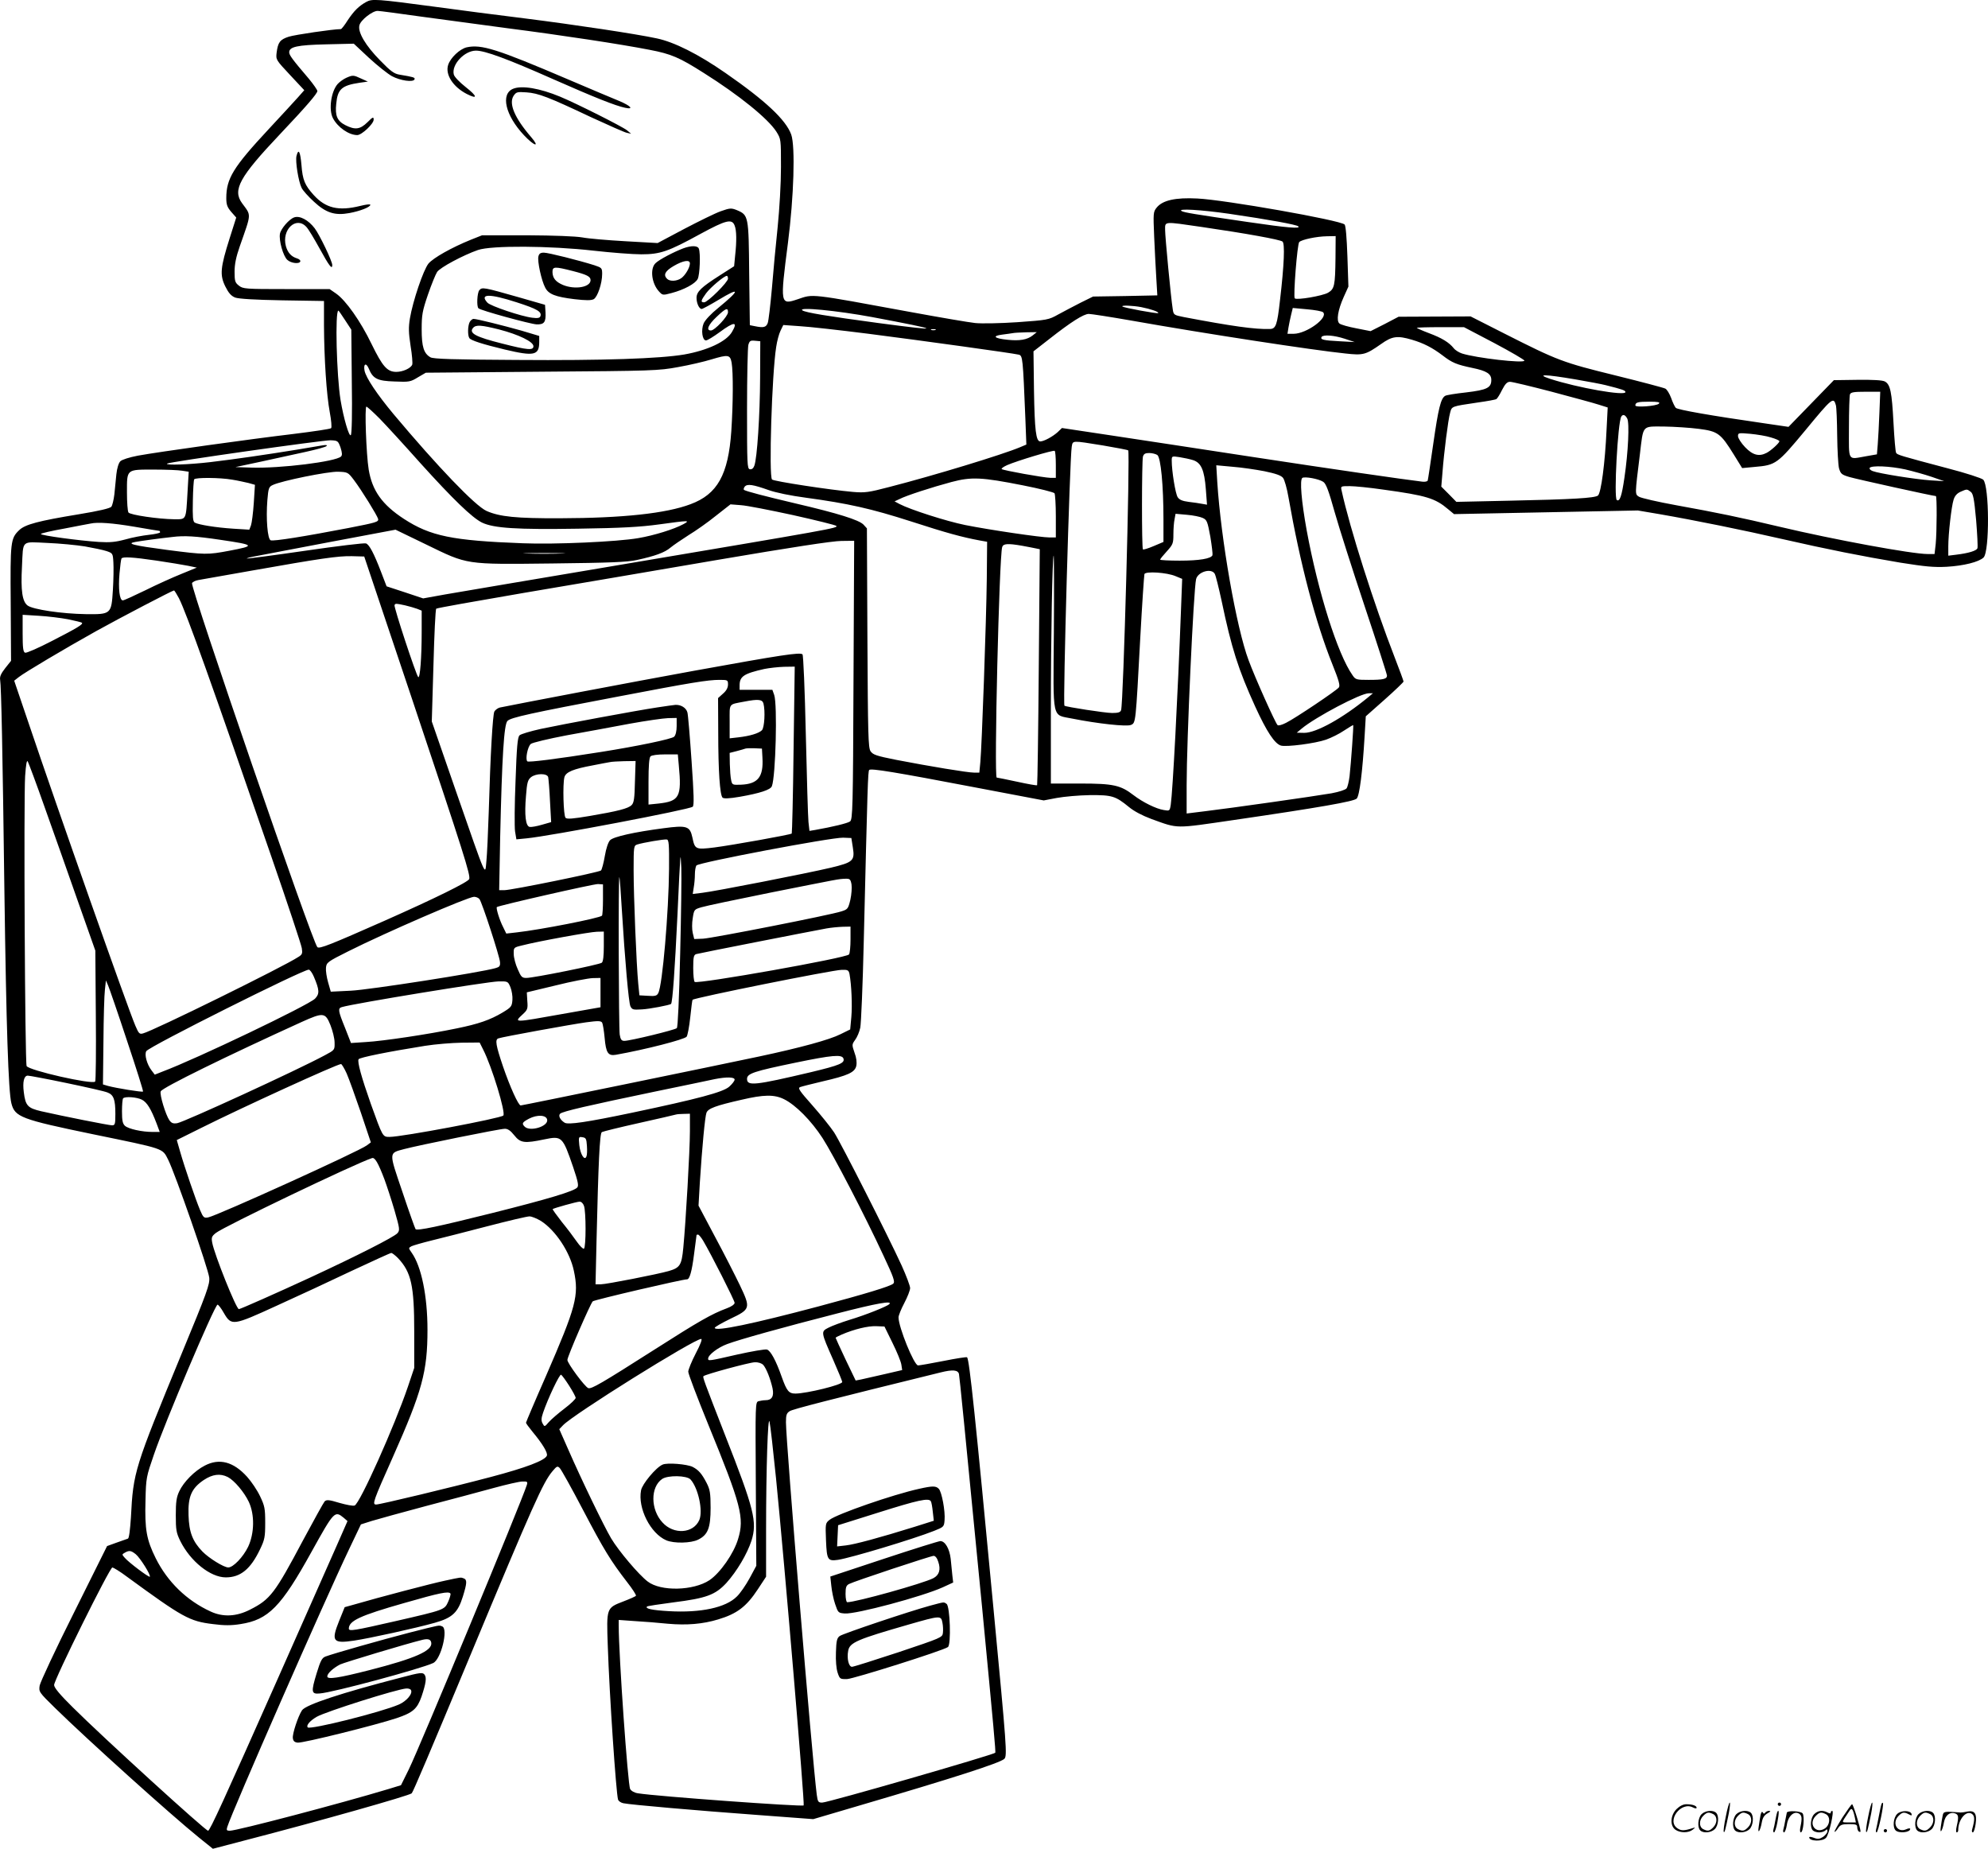 <svg version="1.0" xmlns="http://www.w3.org/2000/svg"
  viewBox="0 0 1200.653 1116.452"
 preserveAspectRatio="xMidYMid meet">
<g transform="translate(-0.33,1116.576) scale(0.1,-0.1)"
fill="#000000" stroke="none">
<path d="M2215 11154 c-45 -25 -74 -54 -112 -111 -18 -29 -37 -53 -41 -53 -46
0 -278 -34 -315 -46 -53 -17 -65 -34 -73 -96 -5 -43 -4 -44 81 -135 l86 -92
-38 -43 c-21 -24 -100 -109 -176 -191 -215 -231 -257 -299 -257 -418 0 -39 6
-55 30 -83 l30 -34 -40 -126 c-56 -177 -60 -221 -26 -290 20 -40 35 -57 59
-67 21 -8 119 -14 285 -17 l252 -4 0 -147 c1 -200 15 -418 35 -525 9 -48 13
-92 8 -96 -4 -5 -107 -20 -228 -35 -261 -31 -813 -108 -939 -131 -52 -10 -96
-24 -106 -34 -10 -10 -20 -41 -24 -79 -3 -33 -9 -88 -12 -121 -4 -33 -12 -66
-18 -74 -7 -10 -75 -26 -197 -46 -243 -40 -324 -61 -360 -96 -52 -50 -54 -69
-51 -444 l2 -345 -35 -44 c-26 -33 -34 -52 -31 -70 7 -38 15 -430 26 -1286 11
-802 24 -1202 42 -1272 21 -83 58 -97 493 -187 437 -90 418 -83 454 -154 43
-86 243 -660 248 -712 4 -40 -13 -88 -165 -455 -287 -696 -294 -717 -308 -993
-5 -75 -11 -125 -18 -128 -6 -2 -37 -13 -68 -24 l-58 -21 -200 -402 c-111
-221 -203 -419 -207 -440 -6 -38 -5 -40 93 -136 196 -192 700 -646 871 -784
l82 -66 191 50 c456 118 996 271 1010 285 9 10 110 248 348 819 388 932 445
1058 502 1126 26 31 30 33 44 19 9 -9 72 -122 140 -252 127 -242 166 -306 267
-437 32 -41 56 -78 53 -82 -2 -4 -36 -19 -75 -34 -104 -40 -103 -38 -95 -268
10 -299 50 -887 62 -929 3 -9 17 -19 32 -22 42 -9 443 -44 812 -71 l335 -25
275 81 c566 166 853 258 879 283 18 18 14 69 -65 901 -109 1153 -146 1510
-160 1524 -3 3 -67 -7 -142 -22 -76 -15 -145 -27 -154 -27 -24 0 -118 231
-118 290 0 12 16 51 35 87 19 36 35 77 35 90 0 13 -23 74 -51 136 -81 177
-366 739 -408 804 -21 32 -80 105 -131 163 -79 89 -90 105 -74 111 11 4 71 19
134 34 157 36 196 55 205 94 4 21 1 49 -11 80 -16 47 -16 49 4 77 12 16 26 49
31 74 5 25 15 259 21 520 23 948 25 1028 33 1036 10 11 156 -13 643 -106 l411
-78 79 15 c44 8 133 16 199 17 135 1 155 -5 238 -73 29 -24 80 -51 134 -71
166 -60 136 -59 500 -6 521 76 723 112 740 129 17 17 35 158 48 379 l7 118
114 101 c63 56 114 105 114 109 0 4 -24 70 -54 147 -122 313 -271 780 -320
1006 -6 27 -6 27 49 27 30 0 121 -9 203 -21 261 -36 313 -52 392 -119 l35 -29
555 11 555 11 130 -22 c219 -38 509 -97 740 -150 281 -64 483 -104 715 -143
151 -24 203 -29 280 -25 104 6 195 29 223 56 37 36 35 433 -2 470 -9 9 -104
40 -216 69 -287 76 -303 81 -310 93 -4 5 -11 87 -16 182 -10 187 -19 231 -52
249 -15 8 -71 11 -165 10 l-143 -2 -137 -141 -137 -141 -150 22 c-313 45 -520
81 -531 93 -6 7 -19 33 -28 60 -10 26 -25 51 -35 56 -9 5 -145 41 -303 80
-317 78 -346 89 -668 252 l-205 104 -217 -1 -218 -1 -84 -44 -85 -43 -86 17
c-48 9 -94 22 -102 29 -20 16 -10 81 26 161 l28 62 -6 182 c-4 114 -10 186
-17 193 -26 26 -723 149 -889 157 -133 7 -211 -11 -246 -55 -21 -26 -21 -33
-15 -177 4 -82 9 -196 13 -252 l6 -101 -194 -4 -194 -3 -75 -37 c-41 -21 -102
-53 -135 -71 -59 -33 -65 -34 -248 -47 -103 -7 -217 -9 -254 -5 -38 4 -214 34
-393 67 -614 113 -583 109 -678 77 -107 -36 -108 -33 -60 339 36 281 45 583
20 655 -32 89 -156 205 -397 372 -164 114 -310 187 -415 209 -125 27 -498 83
-800 121 -157 19 -400 51 -540 70 -353 47 -379 49 -415 29z m335 -89 c135 -18
369 -50 520 -70 327 -42 688 -97 856 -130 131 -25 180 -46 328 -140 213 -134
387 -275 438 -354 28 -45 28 -45 28 -215 0 -99 -9 -251 -20 -361 -11 -104 -27
-272 -35 -373 -9 -100 -20 -194 -25 -207 -10 -26 -25 -30 -78 -19 l-30 6 -4
312 c-3 349 -4 353 -75 383 -33 13 -41 13 -97 -7 -34 -12 -133 -61 -221 -107
l-160 -85 -195 11 c-107 6 -224 16 -260 23 -40 7 -169 12 -335 13 l-270 0 -68
-27 c-116 -47 -226 -109 -256 -144 -31 -39 -94 -225 -112 -331 -9 -55 -8 -87
4 -166 9 -54 13 -105 10 -113 -8 -22 -57 -44 -96 -44 -55 0 -83 32 -149 167
-67 139 -156 265 -215 306 l-39 27 -261 0 c-248 0 -262 1 -287 21 -23 18 -26
27 -26 84 0 45 9 89 31 152 72 206 71 184 14 262 -58 80 -16 157 228 415 160
169 227 247 227 262 0 7 -24 41 -52 75 -100 117 -118 142 -118 159 0 33 48 44
222 48 l168 4 92 -86 c51 -47 113 -96 138 -110 50 -27 130 -39 137 -19 4 11
-7 14 -91 28 -32 5 -54 21 -116 85 -89 90 -137 172 -126 213 7 31 78 87 110
87 12 0 131 -16 266 -35z m4875 -1190 c246 -36 409 -66 419 -76 18 -16 -65 -9
-304 26 -329 48 -383 57 -400 66 -31 17 118 8 285 -16z m-2985 -71 c12 -29 13
-95 3 -183 l-6 -63 -86 -55 c-113 -72 -141 -99 -141 -136 0 -33 16 -67 31 -67
6 0 52 25 102 55 132 80 132 61 -1 -48 -45 -36 -80 -74 -89 -94 -17 -41 -8
-103 14 -103 9 0 46 23 83 50 88 65 112 65 74 1 -34 -58 -147 -111 -288 -136
-148 -25 -488 -37 -1011 -33 -383 2 -505 6 -522 16 -40 23 -53 63 -53 169 0
87 4 110 38 210 21 61 46 122 55 136 17 27 160 103 247 133 81 28 434 26 698
-4 107 -12 236 -22 288 -22 115 0 162 16 359 124 153 83 189 92 205 50z m2822
-9 c267 -39 472 -76 487 -88 15 -13 10 -140 -15 -353 -17 -152 -25 -174 -61
-175 -89 -3 -231 17 -520 72 -60 12 -62 13 -67 48 -11 68 -46 436 -46 478 0
53 -12 52 222 18z m807 -187 c-2 -167 -6 -187 -45 -210 -33 -19 -189 -46 -201
-34 -10 10 15 328 27 340 15 15 104 34 168 35 l52 1 -1 -132z m-3669 -125 c0
-21 -123 -143 -144 -143 -23 0 -20 11 12 55 27 36 108 104 125 105 4 0 7 -8 7
-17z m2496 -172 c56 -11 109 -29 102 -36 -5 -5 -208 32 -216 40 -9 8 61 6 114
-4z m1098 -31 c33 -33 -99 -129 -177 -130 l-38 0 6 38 c3 20 11 55 16 77 l10
41 86 -8 c48 -4 91 -12 97 -18z m-3594 0 c0 -24 -80 -110 -103 -110 -31 0 -17
34 34 82 56 53 69 58 69 28z m870 -29 c426 -80 436 -89 38 -36 -312 42 -437
63 -458 76 -34 23 210 -1 420 -40z m-3183 -18 l38 -58 3 -313 c3 -196 0 -318
-6 -324 -11 -11 -44 104 -62 212 -24 147 -34 540 -13 540 2 0 20 -26 40 -57z
m4748 -3 c451 -80 1099 -179 1294 -199 108 -12 122 -8 215 57 67 48 99 52 187
26 71 -21 123 -48 184 -94 58 -45 85 -56 180 -76 88 -18 115 -36 115 -73 0
-47 -26 -60 -152 -75 -63 -7 -121 -16 -127 -21 -26 -15 -41 -77 -71 -286 -17
-118 -32 -219 -34 -225 -2 -6 -17 -9 -33 -7 -109 13 -552 77 -1023 149 -305
47 -690 105 -854 130 l-299 45 -26 -25 c-30 -27 -83 -56 -105 -56 -26 0 -34
66 -38 309 l-3 235 95 74 c131 103 208 152 239 152 14 0 130 -18 256 -40z
m-1586 -80 c328 -42 870 -117 907 -126 24 -6 25 -19 40 -386 l6 -157 -38 -16
c-107 -45 -517 -170 -789 -240 -126 -33 -148 -36 -220 -30 -138 12 -478 64
-489 75 -20 20 -1 636 25 800 5 35 17 80 26 98 l17 35 99 -7 c55 -3 242 -24
416 -46z m3779 -56 c100 -53 182 -101 182 -106 0 -18 -293 16 -377 43 -18 6
-41 20 -50 32 -28 35 -72 62 -150 91 -40 15 -73 30 -73 32 0 2 64 4 143 4
l142 0 183 -96z m-3375 79 c-7 -2 -19 -2 -25 0 -7 3 -2 5 12 5 14 0 19 -2 13
-5z m587 -33 c-33 -26 -79 -34 -153 -26 -79 8 -94 23 -31 31 27 3 56 8 64 9 8
2 44 4 80 5 l65 1 -25 -20z m1885 -20 l60 -20 -93 5 c-97 5 -116 10 -107 26
10 15 76 10 140 -11z m-3531 -235 c-1 -226 -18 -488 -35 -532 -6 -16 -15 -23
-27 -21 -16 3 -17 29 -17 363 0 198 4 373 8 388 7 24 12 28 40 25 l32 -3 -1
-220z m-172 90 c10 -58 9 -248 -2 -413 -18 -263 -84 -381 -246 -441 -148 -56
-410 -84 -789 -85 -264 -1 -363 9 -443 44 -69 31 -296 268 -562 585 -100 120
-166 219 -175 262 -8 41 9 51 25 14 25 -62 52 -76 156 -79 89 -4 97 -2 141 25
l48 28 700 6 c673 5 705 6 824 28 68 12 158 33 200 46 103 31 114 29 123 -20z
m5094 -100 c82 -14 165 -30 184 -35 104 -26 120 -32 120 -42 0 -25 -289 26
-455 80 -88 29 -32 28 151 -3z m-141 -75 c127 -34 254 -68 284 -78 l54 -17 -7
-136 c-9 -199 -33 -381 -52 -396 -20 -15 -152 -23 -537 -31 l-318 -7 -45 46
-46 46 7 84 c9 121 34 318 46 361 11 41 5 39 167 63 57 8 108 17 113 21 5 3
21 28 34 55 19 37 31 49 48 49 13 0 126 -27 252 -60z m1979 -127 c-3 -71 -7
-156 -10 -190 l-5 -61 -63 -11 c-117 -20 -106 -38 -106 173 0 101 3 191 6 200
5 13 23 16 94 16 l89 0 -5 -127z m-263 46 c4 -13 7 -96 8 -184 1 -88 6 -177
11 -197 10 -34 16 -39 63 -53 44 -13 506 -115 522 -115 7 0 6 -215 -1 -289
l-7 -61 -42 0 c-93 0 -562 86 -895 165 -236 56 -376 85 -625 130 -110 20 -210
43 -223 51 -25 16 -25 10 5 253 22 184 11 171 145 171 62 -1 157 -7 211 -14
116 -15 132 -27 212 -156 l50 -81 75 7 c129 11 137 17 309 224 159 193 168
200 182 149z m-1069 9 c-15 -15 -142 -24 -142 -11 0 19 15 23 84 23 54 0 67
-3 58 -12z m-7726 -90 c39 -40 150 -161 247 -270 197 -218 311 -328 371 -358
71 -34 210 -43 580 -37 265 4 374 10 491 26 182 25 189 25 145 1 -55 -30 -177
-68 -272 -84 -126 -22 -506 -39 -698 -31 -425 16 -557 43 -717 147 -132 86
-192 171 -213 298 -15 92 -25 380 -14 380 5 0 41 -33 80 -72z m7535 0 c14 -26
6 -202 -17 -357 -16 -111 -28 -146 -46 -135 -19 12 6 470 27 504 10 16 24 11
36 -12z m868 -114 c28 -8 51 -18 51 -23 0 -10 -50 -56 -77 -70 -46 -24 -84
-14 -130 34 -24 25 -43 55 -43 67 0 20 3 20 74 14 41 -4 98 -13 125 -22z
m-8639 -61 c10 -32 11 -46 3 -54 -31 -31 -367 -73 -543 -67 l-95 3 155 33 c85
19 207 45 270 59 63 14 120 29 125 35 7 6 -2 8 -25 4 -19 -3 -89 -15 -155 -26
-178 -29 -377 -58 -522 -75 -128 -15 -271 -20 -261 -9 10 10 941 142 988 141
43 -2 45 -3 60 -44z m4603 13 c82 -14 151 -27 154 -30 12 -12 -29 -1534 -43
-1569 -4 -13 -18 -17 -54 -17 -42 0 -280 37 -288 44 -10 11 32 1493 44 1564 7
39 -1 38 187 8z m-283 -117 l0 -79 -32 0 c-42 1 -286 45 -295 53 -3 4 11 14
33 24 60 26 278 92 287 86 4 -2 7 -40 7 -84z m613 59 c21 -16 37 -183 37 -389
l0 -136 -59 -25 c-33 -14 -62 -23 -65 -20 -8 7 -7 531 0 560 5 17 14 22 38 22
18 0 40 -6 49 -12z m216 -31 c49 -16 68 -60 77 -176 l7 -93 -29 5 c-16 3 -53
9 -82 12 -39 5 -56 13 -66 28 -14 21 -36 159 -36 220 0 29 0 29 47 22 26 -4
63 -12 82 -18z m431 -67 c67 -14 100 -25 112 -40 9 -11 24 -64 33 -117 70
-399 163 -755 266 -1011 39 -97 47 -127 38 -138 -16 -20 -265 -187 -318 -213
-25 -13 -47 -19 -52 -14 -14 14 -136 286 -175 392 -73 194 -167 729 -189 1076
l-6 101 98 -9 c54 -4 141 -17 193 -27z m3870 11 c47 -11 119 -31 160 -45 l75
-26 -83 5 c-89 6 -310 41 -349 56 -13 5 -21 13 -18 19 10 16 123 11 215 -9z
m-10406 -8 l39 -6 -7 -121 c-10 -174 -6 -166 -80 -166 -96 1 -267 26 -277 41
-5 8 -9 62 -9 121 0 142 -5 138 163 138 73 0 149 -3 171 -7z m1036 -55 c49
-65 140 -213 147 -236 4 -18 -11 -22 -180 -55 -265 -51 -452 -81 -469 -74 -19
7 -29 130 -20 242 6 73 9 81 33 92 52 25 333 82 394 80 58 -2 60 -3 95 -49z
m5855 -12 c17 -11 33 -54 69 -183 26 -92 108 -349 182 -571 74 -221 134 -409
134 -416 0 -21 -23 -26 -110 -26 -74 0 -80 1 -98 28 -90 127 -208 501 -277
875 -32 177 -43 306 -26 317 16 9 99 -6 126 -24z m-6589 13 c32 -5 76 -15 98
-20 l39 -11 -7 -110 c-4 -60 -12 -121 -17 -135 l-10 -26 -97 6 c-107 7 -210
24 -233 37 -11 8 -13 34 -11 131 1 66 5 125 8 130 7 12 157 11 230 -2z m4774
-34 c102 -20 188 -42 192 -48 4 -7 8 -69 8 -139 l0 -128 -37 0 c-54 0 -365 46
-510 75 -114 23 -332 93 -397 127 l-30 16 30 14 c40 21 198 72 314 103 121 32
182 29 430 -20z m-1534 -29 c42 -15 133 -34 225 -46 257 -35 394 -66 634 -143
216 -70 308 -95 415 -115 l45 -8 -2 -224 c-3 -255 -30 -1013 -39 -1107 l-6
-63 -33 0 c-38 0 -267 38 -469 77 -121 24 -140 31 -155 52 -14 22 -16 95 -19
685 l-3 661 -21 23 c-28 28 -151 67 -408 127 -191 45 -297 73 -313 82 -4 3 -2
12 4 20 16 18 49 13 145 -21z m7259 -10 c15 -11 21 -39 33 -170 7 -86 11 -163
8 -171 -5 -15 -53 -30 -128 -39 l-48 -6 0 56 c0 75 19 242 32 282 7 23 20 38
42 48 39 17 38 17 61 0z m-7112 -141 c139 -31 256 -60 261 -65 13 -13 -24 -19
-1304 -235 -509 -86 -985 -166 -1058 -179 l-133 -24 -111 37 -110 36 -33 86
c-44 115 -71 165 -91 173 -9 4 -174 -16 -366 -44 -193 -28 -352 -49 -354 -47
-2 2 24 9 59 15 34 7 237 45 451 86 l388 73 184 -89 c255 -124 232 -121 764
-115 349 4 450 8 510 21 110 24 168 45 203 75 18 15 67 48 109 75 43 26 117
78 165 117 l88 69 63 -5 c35 -2 176 -30 315 -60z m2474 -17 c26 -12 29 -22 46
-113 9 -55 15 -105 13 -112 -8 -21 -79 -33 -198 -33 -65 0 -118 3 -118 6 0 4
18 26 40 50 37 41 40 48 40 103 0 32 3 73 7 91 l6 33 68 -6 c38 -3 81 -12 96
-19z m-6453 -53 c80 -14 148 -25 151 -25 3 0 5 -4 5 -9 0 -4 -30 -11 -67 -15
-38 -4 -102 -16 -143 -28 -60 -16 -92 -19 -160 -15 -120 8 -350 39 -350 48 0
4 64 19 143 33 78 15 149 29 157 30 43 10 134 3 264 -19z m519 -79 c211 -31
215 -36 56 -66 -132 -25 -146 -25 -378 5 -204 27 -248 38 -190 48 31 6 150 22
224 30 71 9 140 5 288 -17z m3825 -847 c-3 -778 -5 -842 -21 -854 -15 -11
-107 -33 -209 -51 l-36 -6 -6 54 c-3 29 -10 267 -16 528 -6 271 -15 479 -20
484 -14 14 -125 -3 -655 -99 -374 -68 -1072 -201 -1173 -222 -12 -3 -27 -14
-33 -24 -10 -20 -24 -258 -34 -607 -4 -123 -10 -255 -14 -295 -9 -90 6 -125
-182 415 l-148 427 10 337 c5 186 12 341 17 344 4 4 241 46 527 95 286 48 817
139 1180 201 429 73 688 113 739 113 l78 1 -4 -841z m-4642 807 c50 -9 109
-21 130 -28 38 -13 39 -14 42 -68 2 -30 1 -106 -3 -168 -9 -145 -11 -147 -164
-145 -143 2 -319 28 -351 52 -32 24 -42 89 -34 236 8 163 -7 149 153 142 75
-3 177 -13 227 -21z m5660 4 c32 -6 70 -13 83 -16 l24 -5 -6 -711 c-3 -390 -8
-712 -10 -714 -2 -3 -57 7 -121 21 -65 14 -120 25 -123 25 -17 0 15 1337 33
1392 6 21 34 23 120 8z m-2783 -47 c-57 -2 -149 -2 -205 0 -57 1 -11 3 102 3
113 0 159 -2 103 -3z m-898 -888 c310 -926 351 -1055 342 -1078 -7 -18 -203
-115 -512 -252 -326 -144 -393 -171 -405 -159 -31 31 -767 2170 -757 2198 3 7
20 16 39 19 18 3 164 29 323 57 413 73 520 89 604 87 l74 -2 292 -870z m3873
410 c-4 -540 -14 -493 112 -519 150 -30 329 -50 354 -38 29 13 28 8 56 527 11
204 23 376 25 384 7 18 136 10 189 -13 l39 -16 -7 -183 c-20 -531 -50 -1099
-62 -1181 -6 -38 -7 -38 -42 -32 -46 7 -127 47 -183 90 -78 60 -121 70 -321
70 l-178 0 0 446 c0 436 9 930 17 930 2 0 3 -209 1 -465z m-5418 435 c74 -11
159 -25 189 -31 l53 -11 -93 -38 c-52 -21 -150 -65 -218 -99 -68 -33 -129 -61
-136 -61 -20 0 -28 71 -20 163 4 45 9 85 12 90 7 12 70 8 213 -13z m6390 -80
c6 -11 24 -84 41 -162 60 -287 101 -415 203 -639 70 -153 118 -225 156 -236
35 -9 206 13 272 36 31 11 80 35 109 55 29 19 54 34 55 33 3 -3 -13 -226 -22
-309 -4 -32 -12 -65 -18 -73 -7 -9 -44 -21 -91 -30 -104 -18 -618 -91 -762
-108 l-113 -14 0 171 c0 271 42 1179 57 1244 11 45 93 69 113 32z m-6256 -147
c47 -93 197 -514 557 -1557 99 -286 182 -536 185 -556 5 -32 3 -39 -22 -54
-86 -57 -878 -447 -937 -461 -21 -6 -26 -1 -46 46 -45 104 -471 1312 -642
1819 l-90 265 28 22 c34 27 276 171 468 278 144 80 460 245 469 245 3 0 16
-21 30 -47z m1366 -43 c25 -6 57 -15 73 -21 l27 -11 0 -128 c0 -155 -10 -284
-21 -273 -13 13 -149 425 -143 435 6 10 8 10 64 -2z m-2036 -84 c43 -9 81 -18
84 -21 9 -9 -27 -31 -181 -110 -81 -42 -154 -74 -162 -71 -12 4 -15 29 -15
117 l0 112 98 -6 c53 -3 133 -13 176 -21z m4382 -788 c-3 -276 -9 -504 -11
-506 -7 -7 -359 -70 -467 -84 -114 -14 -118 -12 -133 60 -15 69 -33 75 -175
56 -176 -23 -301 -51 -322 -72 -11 -11 -24 -48 -32 -96 -7 -42 -18 -82 -23
-87 -11 -11 -540 -119 -584 -119 l-31 0 6 318 c11 487 23 683 44 704 20 21
140 47 667 147 444 85 544 101 613 101 50 0 52 -1 52 -28 0 -19 -10 -38 -30
-55 l-30 -27 1 -208 c0 -230 10 -377 26 -393 7 -7 40 -6 104 5 120 21 186 42
194 64 23 59 34 494 14 551 l-11 31 -99 0 -99 0 0 26 c0 55 25 72 150 100 30
6 84 12 119 13 l64 1 -7 -502z m3469 316 c-152 -125 -312 -214 -385 -214 l-45
1 30 25 c83 69 357 214 405 213 l25 0 -30 -25z m-3651 -36 c12 -47 6 -146 -9
-162 -19 -19 -73 -35 -142 -43 l-53 -6 0 101 c0 114 -9 102 90 121 82 16 107
13 114 -11z m-6 -328 c7 -116 -27 -159 -130 -163 -51 -2 -53 -1 -59 28 -4 17
-7 60 -8 97 l-1 67 43 11 c23 6 47 13 52 15 6 2 30 3 55 2 l45 -2 3 -55z
m-4334 -302 c52 -145 141 -398 199 -563 l106 -300 3 -392 c2 -215 0 -395 -4
-399 -19 -19 -402 68 -414 94 -10 22 -18 1612 -9 1751 5 71 10 99 16 88 5 -9
52 -134 103 -279z m4880 -240 c13 -80 1 -90 -132 -122 -143 -34 -705 -144
-778 -152 l-57 -7 6 39 c4 21 7 57 7 79 0 22 4 46 9 54 12 18 815 170 886 168
l50 -2 9 -57z m-1110 -128 c-2 -262 -40 -706 -65 -751 -8 -17 -19 -20 -62 -17
l-52 3 -7 70 c-11 112 -28 527 -28 687 0 142 1 147 22 154 35 11 161 33 178
30 13 -1 15 -28 14 -176z m67 -519 c-6 -266 -14 -438 -20 -444 -11 -11 -282
-77 -317 -77 -17 0 -23 8 -28 38 -6 40 -9 958 -2 951 2 -2 9 -92 15 -199 18
-294 41 -562 52 -582 11 -20 16 -21 69 -18 44 2 169 26 176 33 9 9 23 204 39
542 18 392 18 391 23 280 2 -49 -1 -285 -7 -524z m1035 424 c3 -20 0 -61 -7
-93 -13 -54 -16 -58 -54 -70 -66 -22 -779 -162 -836 -165 l-53 -2 -9 37 c-5
21 -5 60 0 89 8 52 9 53 53 66 25 8 212 47 415 88 423 84 409 82 452 84 29 1
33 -2 39 -34z m-1501 -92 c0 -50 -3 -94 -6 -97 -15 -15 -372 -85 -516 -101
l-62 -7 -19 39 c-21 40 -44 114 -38 121 10 9 585 140 611 139 l30 -2 0 -92z
m-746 3 c15 -18 121 -343 124 -380 2 -25 -3 -30 -28 -37 -96 -27 -764 -131
-872 -136 l-122 -6 -16 56 c-9 31 -15 71 -13 89 3 31 9 36 133 98 229 115 724
329 761 330 12 0 27 -6 33 -14z m2241 -243 c0 -43 -4 -84 -9 -91 -13 -21 -910
-180 -932 -166 -5 3 -9 41 -9 84 0 66 3 79 18 84 16 5 678 135 787 155 28 5
71 9 98 10 l47 1 0 -77z m-1490 -42 c0 -59 -4 -92 -12 -99 -15 -12 -412 -92
-456 -92 -26 0 -32 6 -52 53 -13 28 -24 70 -24 91 -1 39 -1 40 49 52 96 25
410 82 453 83 l42 1 0 -89z m-1751 -184 c34 -80 35 -103 7 -132 -40 -40 -719
-365 -920 -440 l-48 -19 -19 25 c-28 36 -45 97 -32 117 17 28 942 491 981 492
7 0 21 -19 31 -43z m3235 16 c12 -66 17 -189 11 -258 l-7 -76 -59 -29 c-65
-33 -240 -81 -494 -135 -239 -51 -1427 -295 -1437 -295 -14 0 -65 113 -107
236 -43 127 -49 162 -28 169 24 9 443 85 530 97 73 10 90 9 97 -2 4 -7 11 -49
15 -92 8 -91 21 -110 68 -102 180 32 412 92 427 109 6 8 16 60 22 117 6 57 12
105 14 106 9 12 850 181 901 181 37 1 42 -2 47 -26z m-1504 -111 l0 -89 -232
-41 c-296 -53 -293 -53 -237 -1 28 26 31 33 27 80 l-3 52 175 42 c96 24 196
43 223 44 l47 1 0 -88z m-2860 -290 c56 -167 100 -306 97 -308 -5 -5 -160 20
-212 34 l-30 9 3 259 c1 142 5 284 9 314 l6 55 13 -30 c7 -16 59 -166 114
-333z m2316 322 c8 -20 14 -55 12 -77 -3 -39 -7 -44 -58 -75 -77 -46 -147 -70
-280 -97 -168 -35 -441 -76 -546 -82 l-91 -6 -36 92 c-42 103 -44 118 -19 125
73 22 881 154 945 155 57 1 58 1 73 -35z m-1087 -229 c13 -33 25 -80 25 -105
1 -45 1 -45 -59 -77 -171 -92 -847 -402 -891 -410 -25 -4 -35 0 -48 18 -22 32
-60 155 -52 174 8 22 402 215 851 419 131 59 143 58 174 -19z m922 -147 c53
-103 138 -383 122 -399 -18 -17 -611 -129 -687 -129 -42 0 -41 -1 -113 199
-56 159 -83 255 -74 270 7 11 176 45 401 81 63 10 163 18 222 19 l108 1 21
-42z m2176 -54 c10 -28 -21 -41 -196 -83 -339 -80 -386 -85 -386 -41 0 33 40
46 296 99 218 45 276 50 286 25z m-3000 -91 c14 -32 52 -138 86 -237 l60 -179
-24 -18 c-45 -35 -903 -424 -958 -435 -25 -5 -30 -2 -49 43 -27 64 -94 260
-120 351 l-21 73 151 75 c238 119 817 384 841 384 4 0 20 -26 34 -57z m-1690
-58 c120 -25 231 -50 246 -57 37 -14 47 -43 47 -129 0 -62 -2 -69 -20 -69 -19
0 -296 55 -428 85 -81 19 -95 33 -105 115 -8 62 1 100 24 100 10 0 116 -20
236 -45z m4033 21 c0 -8 -15 -27 -33 -43 -38 -33 -188 -73 -587 -157 -272 -57
-386 -74 -407 -60 -27 17 -39 42 -27 54 14 14 166 49 574 134 173 36 335 69
360 75 71 14 120 13 120 -3z m298 -118 c71 -35 164 -129 233 -235 66 -103 252
-460 369 -712 60 -128 70 -156 58 -167 -16 -16 -172 -63 -453 -138 -395 -105
-625 -153 -625 -129 0 5 42 29 93 54 124 59 125 64 58 205 -29 60 -96 192
-151 294 l-98 185 8 140 c14 217 31 397 40 421 10 26 56 43 210 78 136 32 199
33 258 4z m-3878 -3 c31 -16 55 -55 89 -144 l19 -51 -43 0 c-64 0 -146 18
-167 37 -14 13 -18 31 -18 88 0 39 3 75 7 78 12 13 84 7 113 -8z m3310 -191
c0 -114 -25 -550 -40 -704 -10 -105 -20 -120 -88 -140 -70 -20 -377 -80 -409
-80 l-33 0 6 263 c11 468 19 648 32 656 7 4 108 29 225 55 116 26 217 49 222
51 6 2 27 4 48 4 l37 1 0 -106z m-862 69 c6 -40 -104 -73 -136 -41 -19 19 -15
26 26 48 50 26 106 23 110 -7z m-199 -93 c37 -47 62 -50 181 -25 107 22 111
19 175 -168 29 -86 34 -111 25 -122 -19 -23 -176 -70 -515 -155 -324 -81 -451
-108 -462 -97 -3 4 -39 104 -79 224 -84 247 -84 234 12 260 87 23 575 122 605
122 18 1 35 -10 58 -39z m439 -64 c2 -27 1 -55 -3 -64 -11 -29 -37 13 -43 68
-5 50 -4 52 19 48 21 -3 24 -9 27 -52z m-1223 -202 c14 -38 42 -123 61 -188
32 -112 33 -120 17 -138 -21 -23 -241 -135 -528 -268 -197 -91 -420 -190 -429
-190 -16 0 -148 330 -161 401 -6 32 -3 39 22 59 47 38 848 422 943 452 17 6
37 -28 75 -128z m1205 -160 c13 -33 13 -251 0 -259 -5 -3 -24 15 -42 41 -18
26 -59 81 -92 121 -32 41 -57 76 -55 77 7 6 143 44 162 45 10 1 22 -10 27 -25z
m-259 -92 c87 -56 174 -186 198 -300 32 -150 14 -216 -168 -635 -67 -152 -121
-280 -121 -283 0 -4 17 -27 38 -53 61 -73 95 -129 88 -146 -11 -29 -128 -73
-336 -128 -238 -63 -671 -167 -695 -167 -25 0 -19 18 101 287 177 398 209 516
209 768 0 205 -37 383 -95 465 -20 29 -21 29 -1 40 11 5 66 21 123 35 57 14
207 52 333 85 127 33 241 60 256 60 14 0 45 -13 70 -28z m979 -119 c49 -83
190 -361 190 -375 0 -9 -19 -23 -47 -33 -92 -34 -170 -79 -438 -250 -317 -202
-380 -239 -399 -232 -21 8 -126 150 -126 170 0 21 138 338 153 354 9 9 541
133 570 133 15 0 29 48 42 152 8 61 15 113 15 115 0 2 4 3 9 3 5 0 19 -17 31
-37z m-1843 -105 c80 -85 98 -166 98 -443 l0 -220 -38 -113 c-80 -236 -290
-706 -322 -718 -9 -4 -50 4 -92 16 -63 19 -77 20 -89 9 -7 -8 -65 -113 -130
-234 -171 -322 -198 -358 -321 -420 -82 -42 -163 -46 -238 -11 -144 66 -260
179 -331 321 -56 113 -67 174 -62 350 3 137 5 143 51 277 68 199 365 899 384
905 4 1 22 -21 38 -50 46 -79 54 -78 318 43 122 55 326 150 452 210 127 59
235 109 241 109 5 1 24 -14 41 -31z m2967 -278 c-14 -14 -144 -66 -241 -95
-48 -15 -105 -36 -126 -47 -47 -24 -47 -24 29 -196 30 -68 54 -127 54 -132 0
-17 -212 -69 -282 -70 -41 0 -53 15 -84 102 -34 97 -67 158 -89 164 -12 3 -92
-11 -178 -30 -174 -40 -177 -40 -177 -25 0 22 58 67 115 88 75 28 333 100 665
185 240 62 337 79 314 56z m19 -233 c27 -54 51 -113 54 -132 l5 -33 -108 -25
c-60 -14 -123 -28 -141 -32 l-32 -6 -61 127 c-33 70 -60 129 -60 131 0 2 17
11 38 20 75 32 158 52 207 50 l50 -2 48 -98z m-1188 -65 c-25 -48 -45 -98 -45
-110 0 -13 54 -155 120 -317 200 -488 220 -566 181 -693 -26 -88 -108 -205
-173 -249 -97 -64 -294 -69 -373 -8 -54 41 -175 184 -221 261 -44 75 -176 347
-260 539 l-53 120 22 23 c60 65 791 521 835 522 8 0 -4 -33 -33 -88z m408 -69
c19 -22 43 -83 56 -141 10 -48 -4 -72 -42 -72 -12 0 -31 -3 -42 -6 -20 -5 -20
-12 -17 -500 l3 -494 -41 -76 c-23 -42 -57 -91 -76 -109 -67 -68 -219 -100
-411 -89 -102 6 -145 15 -132 28 2 3 74 14 159 25 199 25 253 45 320 117 64
71 126 176 152 256 35 113 17 188 -160 638 -127 326 -136 350 -130 355 10 11
277 83 309 84 23 1 42 -6 52 -16z m1182 -55 c4 -22 33 -311 140 -1413 69 -721
83 -870 79 -874 -12 -13 -1010 -301 -1045 -301 -24 0 -27 4 -33 48 -27 208
-186 2131 -186 2249 0 44 4 55 23 67 18 12 241 69 912 234 72 18 104 15 110
-10z m-2354 -71 c21 -33 39 -66 39 -73 0 -7 -30 -36 -67 -64 -38 -29 -80 -65
-95 -82 -26 -30 -26 -30 -38 -8 -9 17 -8 31 3 64 30 88 100 235 109 230 6 -4
28 -34 49 -67z m1249 -558 c54 -542 174 -1968 167 -1976 -9 -9 -891 55 -1000
73 -22 3 -41 14 -48 26 -14 27 -69 807 -69 986 l0 35 98 -7 c53 -3 143 -10
200 -16 112 -10 210 -2 302 26 114 34 171 77 240 182 l50 76 0 286 c0 366 11
698 21 649 5 -20 22 -173 39 -340z m-1505 -41 c-28 -92 -647 -1584 -713 -1718
l-47 -95 -75 -23 c-292 -88 -916 -252 -959 -252 -19 0 -21 4 -15 23 29 94 586
1364 736 1678 l71 149 66 21 c36 11 185 52 331 91 146 38 328 87 405 108 77
21 155 39 173 39 30 1 33 -1 27 -21z m-1106 -198 l23 -20 -65 -148 c-36 -81
-199 -448 -362 -817 -316 -712 -404 -905 -415 -905 -16 0 -629 558 -817 745
-78 77 -113 119 -113 135 0 32 336 710 352 710 7 -1 47 -25 88 -56 337 -246
377 -269 519 -286 69 -9 111 -9 167 0 168 26 245 104 429 437 136 245 140 249
194 205z m-1256 -220 c26 -21 93 -127 85 -136 -6 -5 -126 85 -151 114 -18 20
-18 21 0 31 26 15 37 14 66 -9z M2822 10880 c-42 -10 -98 -63 -112 -106 -19
-58 29 -133 113 -176 67 -34 64 -14 -6 41 -38 30 -70 63 -73 77 -15 59 64 144
134 144 54 0 188 -49 463 -171 256 -113 377 -161 437 -174 56 -12 36 11 -35
41 -38 15 -176 74 -308 130 -433 185 -524 213 -613 194z M2095 10696 c-16 -7
-40 -24 -52 -37 -40 -45 -56 -155 -29 -207 29 -55 96 -102 147 -102 27 0 99
68 99 93 0 19 -5 17 -38 -16 -44 -43 -74 -47 -133 -17 -49 25 -63 57 -55 129
8 89 34 111 141 127 l50 7 -40 18 c-47 22 -51 22 -90 5z M3103 10630 c-78 -31
-48 -161 65 -281 63 -67 99 -76 43 -11 -100 116 -136 202 -106 249 16 23 21
25 78 21 72 -5 132 -28 390 -150 104 -48 201 -91 215 -94 l27 -6 -25 21 c-29
23 -303 161 -404 203 -123 51 -231 69 -283 48z M1794 10224 c-8 -32 12 -156
31 -193 7 -15 41 -53 74 -83 73 -68 127 -85 214 -69 65 12 127 36 127 50 0 5
-27 2 -62 -7 -130 -32 -208 -14 -281 67 -53 59 -66 90 -73 180 -7 82 -18 103
-30 55z M1780 9853 c-31 -11 -80 -68 -86 -99 -7 -40 19 -135 45 -158 22 -20
72 -26 78 -9 2 6 -6 14 -19 18 -36 11 -57 35 -68 74 -27 100 62 183 123 117
13 -13 48 -72 80 -130 58 -106 77 -131 77 -101 0 24 -76 182 -106 222 -38 50
-90 78 -124 66z M4130 9666 c-58 -22 -144 -67 -167 -89 -35 -32 -25 -122 20
-171 22 -24 23 -24 76 -10 76 20 144 57 158 85 13 25 18 155 7 183 -7 19 -45
20 -94 2z m40 -91 c0 -25 -28 -72 -52 -89 -27 -19 -69 -21 -86 -4 -24 24 -12
47 41 78 57 33 97 39 97 15z M3255 9617 c-7 -28 18 -145 41 -188 20 -40 62
-56 177 -70 70 -8 100 -8 116 0 23 13 51 95 51 152 0 36 -2 38 -47 53 -92 29
-278 76 -305 76 -21 0 -29 -6 -33 -23z m208 -88 c85 -22 107 -33 107 -55 0
-43 -94 -59 -167 -29 -44 19 -62 41 -63 78 0 34 13 34 123 6z M2898 9413 c-13
-16 -17 -98 -5 -109 12 -13 313 -95 350 -97 47 -2 58 13 55 73 l-3 45 -160 46
c-211 60 -220 62 -237 42z m226 -73 c124 -40 153 -57 143 -84 -4 -11 -17 -13
-49 -9 -67 8 -253 71 -271 91 -50 55 13 55 177 2z M2840 9221 c-12 -23 -13
-81 -2 -97 9 -14 80 -37 214 -69 177 -42 208 -36 208 46 l0 36 -107 32 c-114
32 -270 71 -290 71 -7 0 -17 -9 -23 -19z m178 -45 c119 -31 207 -74 207 -101
0 -26 -33 -24 -189 16 -160 40 -202 63 -176 94 17 21 50 18 158 -9z M3975
6894 c-133 -20 -573 -102 -705 -130 -63 -14 -121 -31 -129 -39 -12 -11 -17
-71 -24 -273 -6 -142 -7 -280 -3 -307 l8 -48 62 6 c138 13 985 174 1003 191 9
8 7 74 -7 276 -10 146 -21 278 -25 293 -7 28 -39 48 -73 46 -9 -1 -57 -7 -107
-15z m115 -113 c0 -30 -6 -55 -15 -64 -13 -14 -225 -58 -440 -92 -277 -44
-440 -64 -447 -57 -13 13 2 89 21 105 9 8 106 31 216 52 110 20 281 51 380 70
99 18 204 33 233 34 l52 1 0 -49z m13 -238 c18 -190 4 -216 -124 -230 l-59 -6
0 140 c0 95 4 143 12 151 7 7 42 12 89 12 l76 0 6 -67z m-265 -98 c-2 -99 -6
-128 -20 -141 -20 -21 -84 -37 -254 -66 -101 -17 -136 -20 -145 -11 -13 13
-18 203 -7 245 9 32 54 50 173 72 44 9 89 17 100 19 11 3 51 5 88 6 l69 1 -4
-125z m-524 28 c2 -10 8 -75 11 -145 l7 -127 -56 -16 c-31 -9 -64 -15 -74 -13
-24 5 -32 70 -22 187 6 81 11 97 30 113 30 24 97 25 104 1z M1240 2315 c-61
-31 -128 -99 -154 -155 -17 -36 -21 -64 -21 -145 0 -88 3 -106 27 -155 61
-123 182 -220 275 -220 89 0 150 50 207 170 28 58 31 74 31 160 0 86 -3 101
-31 160 -17 36 -52 88 -78 117 -83 92 -168 114 -256 68z m139 -69 c40 -21 99
-91 127 -150 36 -77 34 -190 -4 -271 -30 -62 -90 -125 -120 -125 -27 0 -117
56 -156 96 -59 61 -81 116 -84 219 -4 113 18 163 92 213 53 35 99 41 145 18z
M4005 2321 c-40 -17 -123 -117 -130 -155 -21 -108 57 -261 152 -302 46 -20
150 -18 193 4 59 29 75 71 75 192 0 90 -4 111 -24 150 -29 56 -48 78 -84 97
-34 17 -154 27 -182 14z m169 -90 c46 -51 76 -188 53 -244 -35 -82 -155 -91
-223 -15 -72 78 -73 213 -2 262 34 24 150 22 172 -3z M5555 2175 c-160 -35
-495 -152 -541 -187 -26 -21 -26 -22 -22 -126 5 -117 10 -125 73 -116 78 12
454 125 580 175 58 23 60 25 63 64 5 55 -17 172 -35 190 -17 18 -38 18 -118 0z
m70 -75 c4 -6 9 -35 12 -65 l6 -53 -114 -36 c-215 -67 -364 -107 -417 -113
l-53 -6 3 64 3 64 245 77 c238 75 302 89 315 68z M5341 1752 l-323 -107 6 -56
c3 -31 13 -81 23 -110 18 -53 19 -54 59 -57 67 -5 467 102 591 158 l63 29 -5
43 c-2 24 -7 69 -10 100 -7 61 -34 108 -63 107 -9 0 -163 -48 -341 -107z m329
-18 c16 -47 6 -80 -30 -99 -62 -32 -467 -145 -520 -145 -5 0 -10 22 -10 50 0
40 4 51 21 60 30 16 491 169 511 170 10 0 21 -13 28 -36z M5620 1469 c-125
-34 -524 -168 -545 -183 -17 -12 -21 -29 -23 -98 -2 -52 2 -98 10 -123 13 -39
15 -40 58 -39 40 2 574 170 608 193 21 13 13 248 -8 261 -18 12 -10 13 -100
-11z m75 -102 c4 -19 5 -47 3 -62 -3 -28 -9 -30 -268 -117 -146 -48 -272 -88
-281 -88 -20 0 -32 50 -23 97 9 50 55 69 368 159 188 54 193 54 201 11z M2690
1620 c-73 -15 -397 -100 -555 -146 l-50 -14 -34 -84 c-49 -122 -37 -137 90
-118 94 14 372 75 489 108 106 30 139 62 169 159 25 81 26 101 5 109 -19 7
-12 8 -114 -14z m34 -78 c2 -4 -4 -27 -14 -49 -22 -49 -21 -49 -317 -117 -254
-58 -283 -63 -283 -45 1 47 67 78 334 154 216 62 270 73 280 57z M2475 1306
c-166 -43 -455 -125 -506 -144 -21 -8 -30 -25 -53 -100 -35 -115 -33 -128 19
-123 81 6 614 150 685 184 47 23 92 206 54 221 -21 8 -6 11 -199 -38z m133
-61 c7 -48 -96 -94 -373 -165 -188 -48 -255 -58 -255 -38 0 18 35 50 77 72 25
12 400 125 498 149 34 8 50 3 53 -18z M2425 1035 c-357 -92 -576 -164 -598
-198 -24 -37 -59 -143 -55 -168 2 -17 10 -25 29 -27 30 -4 472 106 598 148 98
33 124 56 150 130 27 80 32 115 18 133 -11 14 -25 13 -142 -18z m60 -75 c13
-21 -25 -67 -73 -88 -109 -47 -534 -153 -550 -138 -11 12 13 40 54 64 56 32
487 168 541 171 12 1 25 -3 28 -9z M10426 194 c-10 -47 -15 -88 -12 -91 5 -6
9 7 30 110 7 37 10 67 6 67 -4 0 -15 -39 -24 -86z M10740 270 c0 -5 5 -10 10
-10 6 0 10 5 10 10 0 6 -4 10 -10 10 -5 0 -10 -4 -10 -10z M11286 194 c-10
-47 -15 -88 -12 -91 5 -6 9 7 30 110 7 37 10 67 6 67 -4 0 -15 -39 -24 -86z
M11366 269 c-3 -8 -10 -41 -16 -74 -6 -33 -14 -68 -16 -77 -3 -10 -1 -18 3
-18 10 0 46 171 38 178 -2 3 -7 -1 -9 -9z M10129 241 c-38 -38 -41 -101 -7
-125 29 -20 79 -20 104 0 18 14 18 15 1 10 -53 -17 -69 -17 -92 -2 -69 45 21
166 94 126 12 -6 21 -7 21 -1 0 12 -25 21 -62 21 -19 0 -39 -10 -59 -29z
M11130 189 c-28 -45 -49 -83 -47 -85 2 -3 12 7 21 21 14 21 24 25 66 25 43 0
50 -3 50 -19 0 -11 5 -23 10 -26 6 -3 10 -3 10 1 0 20 -44 164 -51 164 -4 0
-30 -37 -59 -81z m75 4 l7 -33 -42 0 c-42 0 -42 0 -28 23 8 12 21 32 29 44 15
25 22 18 34 -34z M10280 210 c-22 -22 -27 -79 -8 -98 19 -19 66 -14 88 8 22
22 27 79 8 98 -19 19 -66 14 -88 -8z m71 0 c25 -14 25 -54 -1 -80 -23 -23 -33
-24 -61 -10 -25 14 -25 54 1 80 23 23 33 24 61 10z M10490 210 c-22 -22 -27
-79 -8 -98 19 -19 66 -14 88 8 22 22 27 79 8 98 -19 19 -66 14 -88 -8z m71 0
c25 -14 25 -54 -1 -80 -23 -23 -33 -24 -61 -10 -25 14 -25 54 1 80 23 23 33
24 61 10z M10636 204 c-3 -16 -8 -47 -11 -69 -8 -51 10 -26 19 27 5 27 15 42
34 53 18 10 22 14 10 15 -9 0 -20 -5 -24 -11 -5 -8 -9 -8 -14 1 -5 8 -10 3
-14 -16z M10737 223 c-2 -4 -7 -26 -11 -48 -4 -22 -9 -48 -12 -57 -3 -10 -1
-18 4 -18 4 0 14 28 20 62 11 58 10 81 -1 61z M10795 220 c-1 -3 -5 -23 -9
-45 -4 -22 -9 -48 -12 -57 -3 -10 -1 -18 4 -18 5 0 13 20 17 45 7 53 44 87 74
68 17 -11 19 -28 8 -80 -4 -18 -3 -33 2 -33 16 0 24 99 11 115 -12 14 -87 18
-95 5z M10960 210 c-22 -22 -27 -79 -8 -98 7 -7 24 -12 38 -12 14 0 31 5 38
12 9 9 12 8 12 -5 0 -9 -12 -24 -26 -34 -21 -13 -32 -15 -55 -6 -16 6 -29 8
-29 3 0 -24 81 -27 102 -2 18 19 50 162 37 162 -5 0 -9 -5 -9 -10 0 -7 -6 -7
-19 0 -30 16 -59 12 -81 -10z m71 0 c29 -16 25 -65 -6 -86 -56 -37 -103 28
-55 76 23 23 33 24 61 10z M11461 211 c-23 -23 -28 -80 -9 -99 19 -19 88 -13
88 9 0 5 -11 4 -24 -2 -54 -25 -89 38 -46 81 23 23 33 24 62 9 16 -9 19 -8 16
3 -8 22 -64 22 -87 -1z M11590 210 c-22 -22 -27 -79 -8 -98 19 -19 66 -14 88
8 22 22 27 79 8 98 -19 19 -66 14 -88 -8z m71 0 c25 -14 25 -54 -1 -80 -23
-23 -33 -24 -61 -10 -25 14 -25 54 1 80 23 23 33 24 61 10z M11736 201 c-3
-14 -8 -44 -11 -66 -8 -51 10 -26 19 27 8 41 35 63 66 53 22 -7 24 -21 11 -77
-5 -22 -5 -38 0 -38 5 0 9 6 9 13 0 68 51 125 85 97 15 -13 15 -35 -1 -92 -3
-10 -1 -18 4 -18 6 0 13 23 17 50 9 63 -5 84 -49 76 -17 -4 -35 -6 -41 -6
-101 8 -104 7 -109 -19z M11380 110 c0 -5 5 -10 10 -10 6 0 10 5 10 10 0 6 -4
10 -10 10 -5 0 -10 -4 -10 -10z"/>
</g>
</svg>
